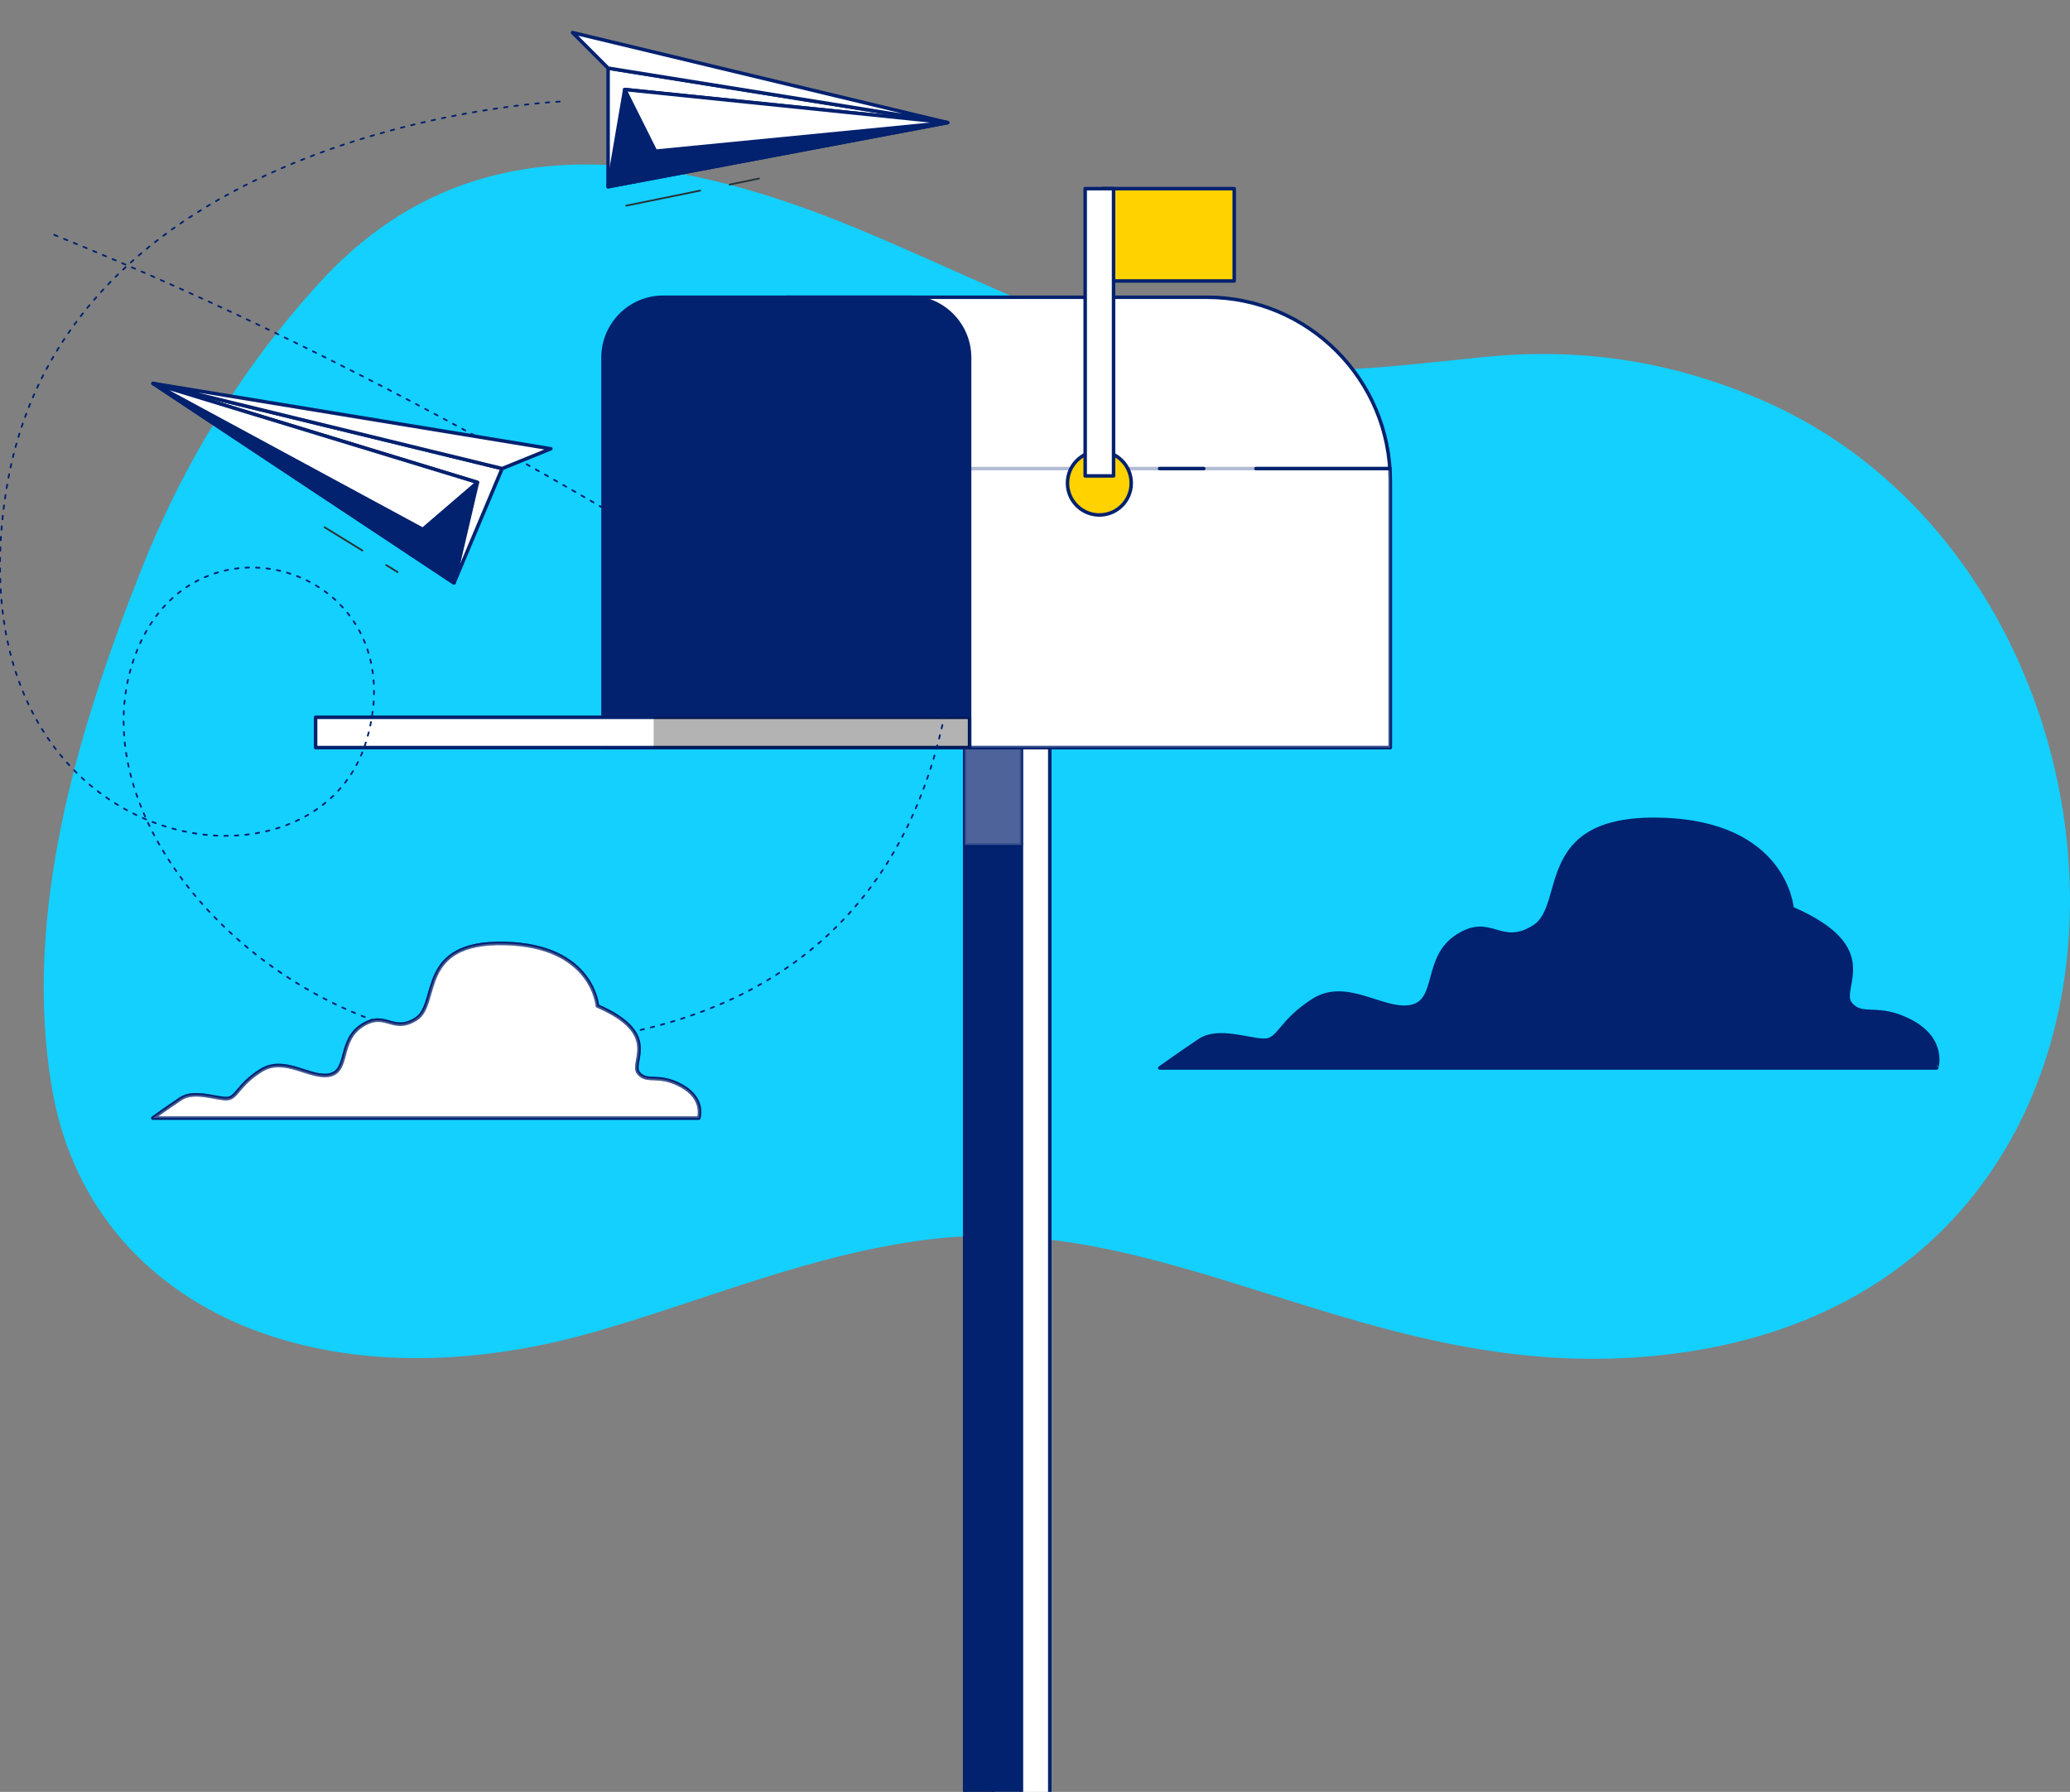 <?xml version="1.0" encoding="utf-8"?>
<!-- Generator: Adobe Illustrator 27.1.1, SVG Export Plug-In . SVG Version: 6.00 Build 0)  -->
<svg version="1.1" xmlns="http://www.w3.org/2000/svg" xmlns:xlink="http://www.w3.org/1999/xlink" x="0px" y="0px"
	 viewBox="0 0 1181.9 1023" style="enable-background:new 0 0 1181.9 1023;" xml:space="preserve">
<rect x="0" y="0" width="1181.9" height="1023" fill="#808080" stroke="none"/>
<style type="text/css">
	.st0{fill:#13D0FF;}
	.st1{fill:#FFFFFF;stroke:#02216E;stroke-width:2;stroke-linecap:round;stroke-linejoin:round;}
	.st2{fill:#02216E;stroke:#02216E;stroke-width:2;stroke-linecap:round;stroke-linejoin:round;}
	
		.st3{opacity:0.3;fill:#FFFFFF;stroke:#02216E;stroke-width:2;stroke-linecap:round;stroke-linejoin:round;enable-background:new    ;}
	.st4{fill:none;stroke:#02216E;stroke-width:2;stroke-linecap:round;stroke-linejoin:round;}
	.st5{fill:#D7FF3C;stroke:#263238;stroke-linecap:round;stroke-linejoin:round;}
	.st6{opacity:0.3;enable-background:new    ;}
	.st7{fill:#FFD200;stroke:#02216E;stroke-width:2;stroke-linecap:round;stroke-linejoin:round;}
	.st8{fill:none;stroke:#02216E;stroke-linecap:round;stroke-linejoin:round;stroke-dasharray:0,0,2,4;}
	
		.st9{opacity:0.5;fill:#FFFFFF;stroke:#02216E;stroke-width:2;stroke-linecap:round;stroke-linejoin:round;enable-background:new    ;}
	.st10{fill:#D7FF3C;}
	.st11{fill:none;stroke:#263238;stroke-linecap:round;stroke-linejoin:round;}
</style>
<g id="Camada_1">
	<path class="st0" d="M1008.9,229.7c-50.7-22.6-103.6-31.7-161.2-25.9c-71,7.1-127,15.6-195.1-6c-57.1-18.1-109.3-45.1-163.9-67.6
		C377.2,84.1,266.5,69.8,183,160.8c-44.5,48.4-78.2,104-101.6,162.6c-37.7,94.6-68.6,199.3-51.7,298.1
		c21.5,125.2,153.2,184,310.8,138.6c63.7-18.3,125.2-45.2,193.2-52.9c142.2-16.1,259.5,90.3,430,64.5
		C1257.8,727.1,1236.1,331.1,1008.9,229.7L1008.9,229.7z"/>
	<g>
		<polyline class="st1" points="567,1023.5 567,409.5 599.4,409.5 599.4,1023.5 		"/>
		<polyline class="st2" points="550.8,1023.5 550.8,409.5 583.2,409.5 583.2,1023.5 		"/>
		<rect x="550.8" y="409.5" class="st3" width="32.4" height="72.9"/>
	</g>
	<g>
		<path class="st1" d="M689.1,169.7H448.9l104.7,257.1h240.2V274.4C793.8,216.6,746.9,169.7,689.1,169.7L689.1,169.7z"/>
		<path class="st3" d="M535.3,381.8l18.3,45h240.2V274.4c0-2.3-0.1-4.6-0.2-6.9H535.3L535.3,381.8L535.3,381.8z"/>
		<line class="st4" x1="687.3" y1="267.5" x2="662.1" y2="267.5"/>
		<line class="st4" x1="793.5" y1="267.5" x2="717.1" y2="267.5"/>
	</g>
	<path class="st2" d="M378.7,169.7h140.4c19,0,34.5,15.4,34.5,34.5v222.6H344.3V204.2C344.3,185.1,359.7,169.7,378.7,169.7
		L378.7,169.7z"/>
	<rect x="373.2" y="409.5" class="st5" width="180.4" height="17.3"/>
	<g>
		<rect x="180.2" y="409.5" class="st1" width="373.4" height="17.3"/>
		<rect x="373.2" y="409.5" class="st6" width="180.4" height="17.3"/>
	</g>
	<circle class="st7" cx="627.7" cy="275.8" r="18.2"/>
</g>
<g id="trajeto">
	<path class="st8" d="M31,134.1c195.6,79,355.3,180.2,468.6,249.8"/>
</g>
<g id="trajeto2">
	<path class="st8" d="M319.6,58c0,0-282.6,12.9-316,221.7s175.2,243.9,205.5,143.5C239.5,322.8,105.9,282.6,75.5,379
		C45.1,475.3,160,594.5,284.8,596.1c72.4,1,224-17.4,256.2-196.6"/>
</g>
<g id="bandeira">
	<g>
		<rect x="629.8" y="107.7" class="st7" width="74.9" height="52.7"/>
		<rect x="619.6" y="107.7" class="st1" width="16.2" height="164"/>
	</g>
</g>
<g id="nuvem2">
	<g>
		<path class="st1" d="M389.1,619.9c-13.5-7.4-19.7-1.2-24.6-7.4c-4.9-6.2,13.5-22.2-23.4-38.2c0,0-2.5-34.5-53-35.7
			c-50.5-1.2-36.9,34.5-50.5,43.1s-17.2-4.9-30.8,3.7c-13.6,8.6-7.4,25.9-18.5,28.3s-25.9-11.1-39.4-2.5c-13.6,8.6-13.6,16-19.7,16
			s-18.5-4.9-25.9,0s-16,11.1-16,11.1H399C399,638.4,402.6,627.3,389.1,619.9L389.1,619.9z"/>
		<path class="st9" d="M389.1,619.9c-13.5-7.4-19.7-1.2-24.6-7.4c-4.9-6.2,13.5-22.2-23.4-38.2c0,0-2.5-34.5-53-35.7
			c-50.5-1.2-36.9,34.5-50.5,43.1s-17.2-4.9-30.8,3.7c-13.6,8.6-7.4,25.9-18.5,28.3s-25.9-11.1-39.4-2.5c-13.6,8.6-13.6,16-19.7,16
			s-18.5-4.9-25.9,0s-16,11.1-16,11.1H399C399,638.4,402.6,627.3,389.1,619.9L389.1,619.9z"/>
	</g>
</g>
<g id="nuvem">
	<g>
		<path class="st10" d="M1091.6,583.4c-19.3-10.5-28.1-1.8-35.1-10.5c-7-8.8,19.3-31.6-33.3-54.3c0,0-3.5-49.1-75.4-50.8
			S895.2,516.7,876,529c-19.3,12.3-24.5-7-43.8,5.3c-19.3,12.3-10.5,36.8-26.3,40.3c-15.8,3.5-36.8-15.8-56.1-3.5
			c-19.3,12.3-19.3,22.8-28,22.8s-26.3-7-36.8,0s-22.8,15.8-22.8,15.8h443.6C1105.7,609.7,1110.9,593.9,1091.6,583.4L1091.6,583.4z"
			/>
		<path class="st2" d="M1091.6,583.4c-19.3-10.5-28.1-1.8-35.1-10.5c-7-8.8,19.3-31.6-33.3-54.3c0,0-3.5-49.1-75.4-50.8
			S895.2,516.7,876,529c-19.3,12.3-24.5-7-43.8,5.3c-19.3,12.3-10.5,36.8-26.3,40.3c-15.8,3.5-36.8-15.8-56.1-3.5
			c-19.3,12.3-19.3,22.8-28,22.8s-26.3-7-36.8,0s-22.8,15.8-22.8,15.8h443.6C1105.7,609.7,1110.9,593.9,1091.6,583.4L1091.6,583.4z"
			/>
	</g>
</g>
<g id="envelope2">
	<g>
		<g>
			<polygon class="st1" points="347.2,106.6 347.2,38.9 541,70 			"/>
			<polygon class="st2" points="356.7,51.1 347.2,106.6 541,70 			"/>
			<polygon class="st1" points="356.7,51.1 374.3,86.3 541,70 			"/>
			<polygon class="st1" points="347.2,38.9 326.9,18.6 541,70 			"/>
		</g>
		<line class="st11" x1="416.6" y1="105.4" x2="433.4" y2="101.9"/>
		<line class="st11" x1="357.6" y1="117.4" x2="399.8" y2="108.8"/>
	</g>
</g>
<g id="envelope1">
	<g>
		<g>
			<polygon class="st1" points="259.2,332.8 286.7,267.5 87.4,218.9 			"/>
			<polygon class="st2" points="272.6,275.4 259.2,332.8 87.4,218.9 			"/>
			<polygon class="st1" points="272.6,275.4 241.4,302.2 87.4,218.9 			"/>
			<polygon class="st1" points="286.7,267.5 314.5,256.2 87.4,218.9 			"/>
		</g>
		<line class="st11" x1="220.5" y1="322.6" x2="227" y2="326.6"/>
		<line class="st11" x1="185.3" y1="301" x2="206.9" y2="314.3"/>
	</g>
</g>
</svg>
